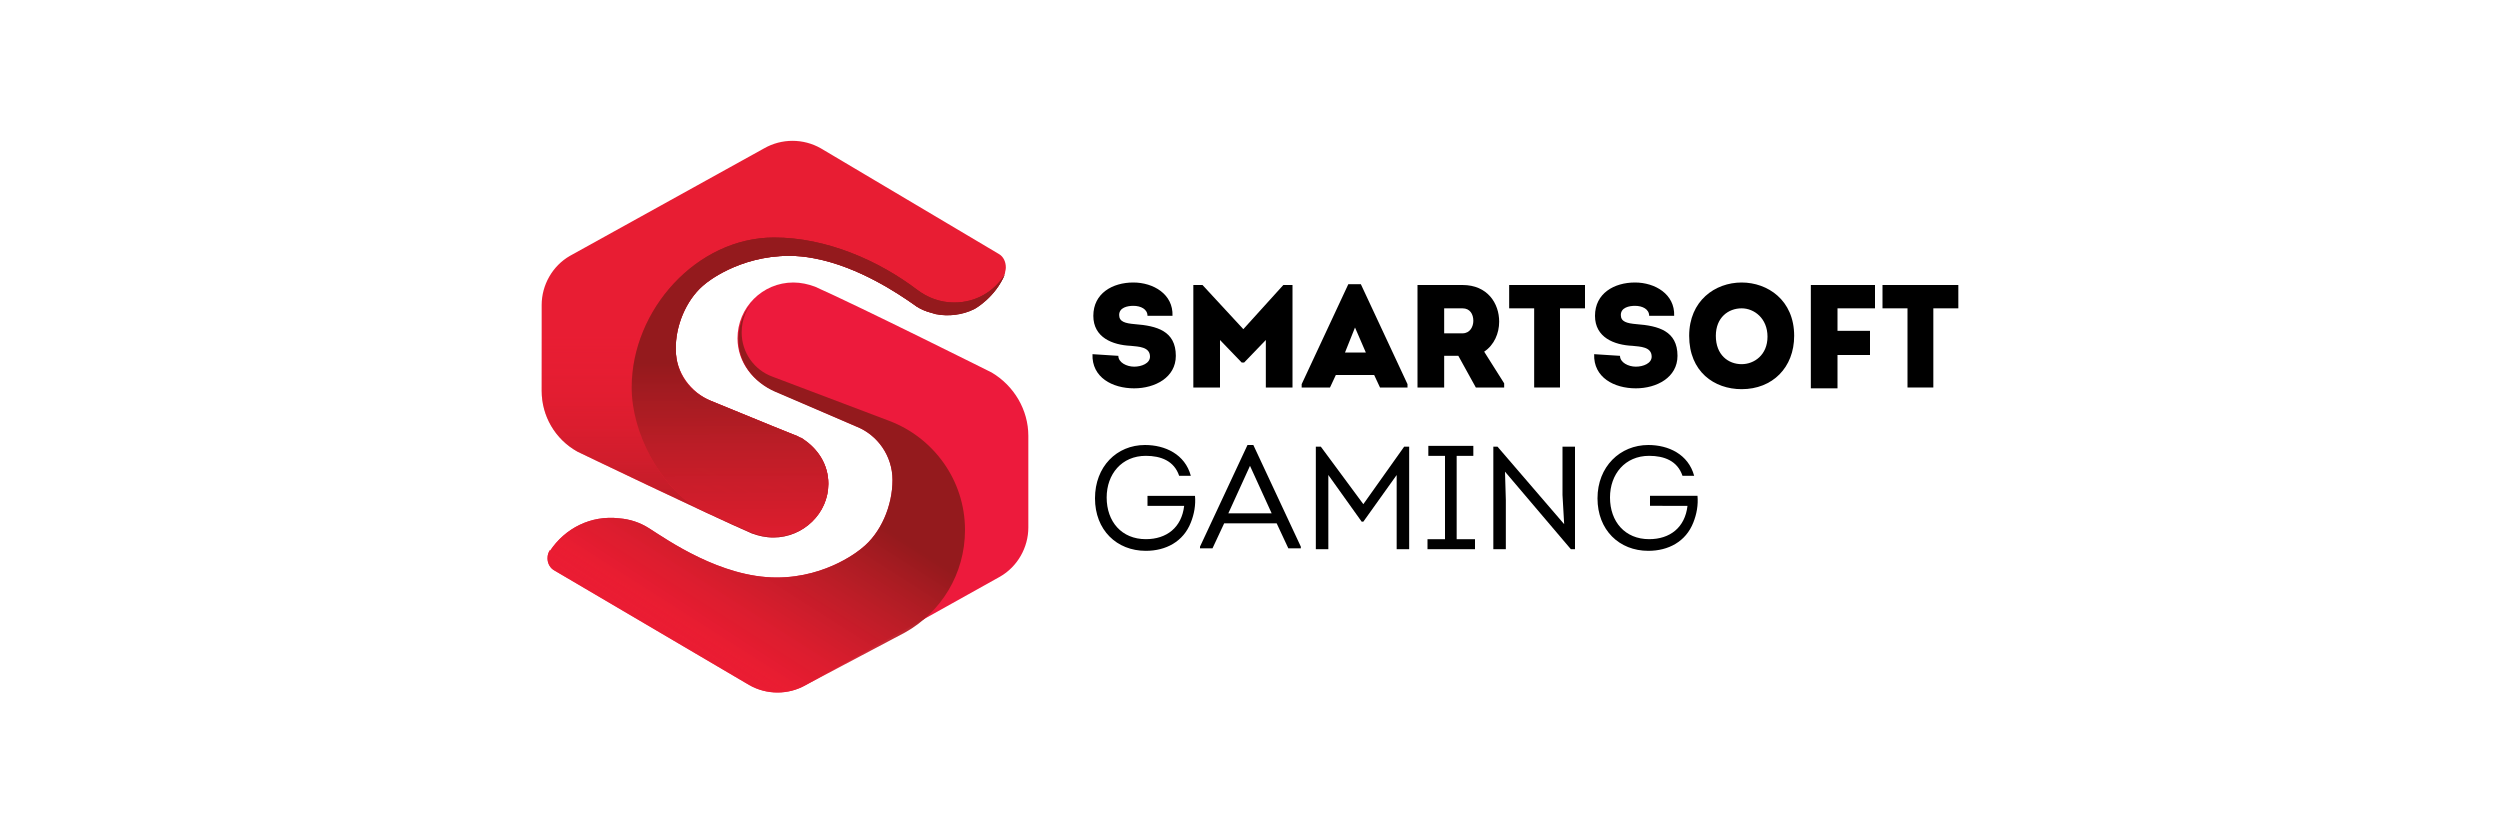 <?xml version="1.0" encoding="utf-8"?>
<!-- Generator: Adobe Illustrator 27.0.0, SVG Export Plug-In . SVG Version: 6.00 Build 0)  -->
<svg version="1.1"
	 id="svg2" xmlns:rdf="http://www.w3.org/1999/02/22-rdf-syntax-ns#" xmlns:sodipodi="http://sodipodi.sourceforge.net/DTD/sodipodi-0.dtd" xmlns:svg="http://www.w3.org/2000/svg" xmlns:dc="http://purl.org/dc/elements/1.1/" xmlns:inkscape="http://www.inkscape.org/namespaces/inkscape" xmlns:cc="http://creativecommons.org/ns#"
	 xmlns="http://www.w3.org/2000/svg" xmlns:xlink="http://www.w3.org/1999/xlink" x="0px" y="0px" viewBox="0 0 300 100"
	 style="enable-background:new 0 0 300 100;" xml:space="preserve">
<style type="text/css">
	.st0{fill:#ED1A3C;}
	.st1{fill:url(#SVGID_1_);}
	.st2{fill:url(#SVGID_00000134937667825556262710000007363221121415785894_);}
	.st3{fill:url(#SVGID_00000086672568373794355370000003262566545173515967_);}
	.st4{fill:#E81D33;}
	.st5{fill:url(#SVGID_00000183955188663163164540000007862061164079068544_);}
	.st6{fill:url(#SVGID_00000124859399530235199910000011051390512703445145_);}
	.st7{fill:url(#SVGID_00000142161166957426103870000004374254031341269933_);}
	.st8{fill:url(#SVGID_00000040540333631390737200000016297716743214518435_);}
</style>
<g>
	<g>
		<g>
			<g>
				<path d="M134.2,42.7c0,0.8,1,1.3,1.9,1.3s1.9-0.4,1.9-1.2c0-1.2-1.4-1.2-2.3-1.3c-2.2-0.1-4.5-1-4.5-3.6c0-2.7,2.3-4,4.8-4
					c2.4,0,4.8,1.4,4.7,4h-3c0-0.8-0.8-1.2-1.7-1.2c-0.7,0-1.7,0.2-1.7,1.1c0,0.8,0.7,1,1.9,1.1c2.6,0.2,4.9,0.8,4.9,3.8
					c0,2.6-2.5,3.9-5,3.9c-2.6,0-5.1-1.3-5-4.1L134.2,42.7L134.2,42.7z"/>
				<path d="M154,34.2h1.1v12.3h-3.2v-5.7l-2.6,2.7H149l-2.6-2.7v5.7h-3.2V34.2h1.1l4.9,5.3L154,34.2z"/>
				<path d="M160.3,45l-0.7,1.5h-3.4v-0.4l5.6-12h1.5l5.6,12v0.4h-3.3l-0.7-1.5H160.3z M161.4,42.3h2.5l-1.3-3L161.4,42.3z"/>
				<path d="M180.5,46v0.5h-3.4l-2.1-3.8h-1.7v3.8h-3.2V34.2c1.8,0,3.6,0,5.4,0c3,0,4.4,2.2,4.4,4.4c0,1.4-0.6,2.8-1.8,3.6L180.5,46
					z M175.5,40c0.9,0,1.3-0.8,1.3-1.5c0-0.8-0.4-1.5-1.3-1.5h-2.2v3H175.5z"/>
				<path d="M181.1,37v-2.8h9.1V37h-3v9.5h-3.1V37H181.1z"/>
				<path d="M194.4,42.7c0,0.8,1,1.3,1.9,1.3s1.9-0.4,1.9-1.2c0-1.2-1.4-1.2-2.3-1.3c-2.2-0.1-4.5-1-4.5-3.6c0-2.7,2.3-4,4.8-4
					c2.4,0,4.8,1.4,4.7,4h-3c0-0.8-0.8-1.2-1.7-1.2c-0.7,0-1.7,0.2-1.7,1.1c0,0.8,0.7,1,1.9,1.1c2.6,0.2,4.9,0.8,4.9,3.8
					c0,2.6-2.5,3.9-5,3.9c-2.6,0-5.1-1.3-5-4.1L194.4,42.7L194.4,42.7z"/>
				<path d="M209,46.7c-3.3,0-6.3-2.1-6.3-6.4c0-4.2,3.1-6.4,6.3-6.4c3.1,0,6.3,2.1,6.3,6.4C215.3,44.1,212.7,46.7,209,46.7z
					 M209,43.7c1.5,0,3.1-1.1,3.1-3.3S210.5,37,209,37c-1.6,0-3.1,1.1-3.1,3.3C205.9,42.6,207.4,43.7,209,43.7z"/>
				<path d="M224.4,42.6h-3.9v4h-3.2V34.2h7.7V37h-4.5v2.7h3.9V42.6z"/>
				<path d="M225.9,37v-2.8h9.1V37h-3v9.5h-3.1V37H225.9z"/>
			</g>
			<g>
				<path d="M137.4,53.4c2.4,0,4.8,1.1,5.5,3.7h-1.4c-0.6-1.8-2.2-2.4-4-2.4c-2.9,0-4.7,2.2-4.7,5c0,2.9,1.8,5,4.7,5
					c2.5,0,4.3-1.4,4.6-4h-4.4v-1.2h5.7c0.1,1.1-0.1,2.2-0.5,3.2c-0.9,2.3-3,3.4-5.4,3.4c-3.5,0-6.1-2.5-6.1-6.3
					S134,53.4,137.4,53.4z"/>
				<path d="M146.9,62.8l-1.4,3H144v-0.2l5.7-12.2h0.7l5.7,12.2v0.2h-1.5l-1.4-3C153.2,62.8,146.9,62.8,146.9,62.8z M147.4,61.6h5.2
					l-2.6-5.7L147.4,61.6z"/>
				<path d="M168.5,53.6h0.6v12.3h-1.5V57l-4,5.6h-0.2l-4-5.6v8.9h-1.5V53.6h0.6l5.1,6.9L168.5,53.6z"/>
				<path d="M177,64.7v1.2h-5.7v-1.2h2.1v-10h-2v-1.2h5.4v1.2h-2v10C174.9,64.7,177,64.7,177,64.7z"/>
				<path d="M180.6,56.6l0.1,3.4v5.9h-1.5V53.6h0.5l8,9.3l-0.2-3.5v-5.8h1.5v12.3h-0.5L180.6,56.6z"/>
				<path d="M197.8,53.4c2.4,0,4.8,1.1,5.5,3.7h-1.4c-0.6-1.8-2.2-2.4-4-2.4c-2.9,0-4.7,2.2-4.7,5c0,2.9,1.8,5,4.7,5
					c2.5,0,4.3-1.4,4.6-4H198v-1.2h5.7c0.1,1.1-0.1,2.2-0.5,3.2c-0.9,2.3-3,3.4-5.4,3.4c-3.5,0-6.1-2.5-6.1-6.3
					S194.4,53.4,197.8,53.4z"/>
			</g>
		</g>
	</g>
	<path class="st0" d="M92.9,46.9c-2.5-1.1-4.4-3.4-4.4-6.3c0-3.7,3-6.7,6.7-6.7c0.9,0,1.8,0.2,2.6,0.5c5.4,2.4,21.2,10.3,21.2,10.3
		c2.7,1.6,4.4,4.5,4.4,7.6v11c0,2.4-1.3,4.7-3.4,5.9l-23.3,13c-2.1,1.2-4.7,1.2-6.8,0L66.6,68.5l0,0c-0.6-0.3-0.9-0.9-0.9-1.5
		c0-0.4,0.1-0.7,0.3-1v0.1c1.8-2.7,4.9-4.3,8.3-3.9c1.3,0.1,2.5,0.5,3.6,1.2c2.2,1.4,8.6,5.9,15.3,5.9c6.2,0,10.2-3.5,10.2-3.5
		c2.3-1.8,3.7-5.1,3.7-8.2l0,0c0-2.9-1.8-5.4-4.3-6.4L92.9,46.9z"/>
	<g>
		
			<linearGradient id="SVGID_1_" gradientUnits="userSpaceOnUse" x1="89.8" y1="-19.02" x2="89.8" y2="-19.02" gradientTransform="matrix(1 0 0 1 0 59.42)">
			<stop  offset="0" style="stop-color:#097A94;stop-opacity:0"/>
			<stop  offset="0.117" style="stop-color:#15758B;stop-opacity:0.111"/>
			<stop  offset="0.314" style="stop-color:#236976;stop-opacity:0.298"/>
			<stop  offset="0.567" style="stop-color:#285555;stop-opacity:0.538"/>
			<stop  offset="0.864" style="stop-color:#213A2E;stop-opacity:0.821"/>
			<stop  offset="1" style="stop-color:#192C1A;stop-opacity:0.95"/>
		</linearGradient>
		<path class="st1" d="M89.8,40.4L89.8,40.4L89.8,40.4L89.8,40.4z"/>
	</g>
	<g>
		
			<linearGradient id="SVGID_00000089550187265067742980000015552818064626171570_" gradientUnits="userSpaceOnUse" x1="92.333" y1="10.791" x2="89.757" y2="-19.364" gradientTransform="matrix(1 0 0 1 0 59.42)">
			<stop  offset="0" style="stop-color:#097A94;stop-opacity:0"/>
			<stop  offset="0.117" style="stop-color:#15758B;stop-opacity:0.111"/>
			<stop  offset="0.314" style="stop-color:#236976;stop-opacity:0.298"/>
			<stop  offset="0.567" style="stop-color:#285555;stop-opacity:0.538"/>
			<stop  offset="0.864" style="stop-color:#213A2E;stop-opacity:0.821"/>
			<stop  offset="1" style="stop-color:#192C1A;stop-opacity:0.95"/>
		</linearGradient>
		<path style="fill:url(#SVGID_00000089550187265067742980000015552818064626171570_);" d="M89.8,40.3
			C89.8,40.3,89.7,40.3,89.8,40.3C89.7,40.3,89.8,40.3,89.8,40.3L89.8,40.3z"/>
	</g>
	
		<linearGradient id="SVGID_00000049185161718041821580000000913925786958320306_" gradientUnits="userSpaceOnUse" x1="74.58" y1="33.054" x2="96.915" y2="-1.994" gradientTransform="matrix(1 0 0 1 0 59.42)">
		<stop  offset="0" style="stop-color:#ED1B32;stop-opacity:0"/>
		<stop  offset="0.461" style="stop-color:#E91D30;stop-opacity:0.9"/>
		<stop  offset="0.585" style="stop-color:#D91D2D;stop-opacity:0.923"/>
		<stop  offset="0.793" style="stop-color:#B91D26;stop-opacity:0.962"/>
		<stop  offset="1" style="stop-color:#941A1D"/>
	</linearGradient>
	<path style="fill:url(#SVGID_00000049185161718041821580000000913925786958320306_);" d="M96.7,82.2c-2.1,1.2-4.7,1.2-6.8,0
		L66.6,68.5l0,0c-0.6-0.3-0.9-0.9-0.9-1.5c0-0.4,0.1-0.7,0.3-1v0.1c1.8-2.7,4.9-4.3,8.3-3.9c1.3,0.1,2.5,0.5,3.6,1.2
		c2.2,1.4,8.6,5.9,15.3,5.9c6.2,0,10.2-3.5,10.2-3.5c2.3-1.8,3.7-5.1,3.7-8.2l0,0c0-2.9-1.8-5.4-4.3-6.4L93,47
		c-2.5-1.1-4.4-3.4-4.4-6.3c0-1.9,0.8-3.6,2-4.8c-1,1-1.6,2.4-1.6,4c0,2.4,1.5,4.5,3.7,5.3l14,5.3c5.3,2,9.1,7.1,9.1,13.1
		c0,5.3-2.9,9.9-7.2,12.3L96.7,82.2z"/>
	<path class="st4" d="M119.9,30.5c0.5,0.3,0.8,0.9,0.8,1.6c0,0.3-0.1,0.5-0.1,0.7c-1.1,2.9-3.6,4.1-3.6,4.2c-1.8,0.9-3.8,1-5.7,0.4
		c-0.6-0.2-1.2-0.5-1.7-0.9c-1.8-1.3-8.4-5.8-14.9-5.8l0,0c-6.1,0-10,3.3-10,3.3c-2.1,1.6-3.5,4.6-3.6,7.4V42c0,2.7,1.8,5.1,4.2,6.1
		l9.8,4c2.5,1,4.3,3.2,4.3,6c0,3.5-3,6.4-6.6,6.4c-0.9,0-1.8-0.2-2.6-0.5c-5.3-2.3-20.9-9.8-20.9-9.8c-2.7-1.5-4.3-4.3-4.3-7.3v-3.6
		v-6.7c0-2.4,1.3-4.7,3.4-5.9l23.3-12.9c2.1-1.2,4.7-1.2,6.8,0L119.9,30.5"/>
	
		<linearGradient id="SVGID_00000049219184426223574700000004098698754436889522_" gradientUnits="userSpaceOnUse" x1="92.85" y1="-49.95" x2="92.85" y2="9.947" gradientTransform="matrix(1 0 0 1 0 59.42)">
		<stop  offset="0" style="stop-color:#E81D33;stop-opacity:0"/>
		<stop  offset="0.506" style="stop-color:#E71D2E;stop-opacity:0"/>
		<stop  offset="0.771" style="stop-color:#B91D25;stop-opacity:0.536"/>
		<stop  offset="1" style="stop-color:#941A1D"/>
	</linearGradient>
	<path style="fill:url(#SVGID_00000049219184426223574700000004098698754436889522_);" d="M119.9,30.5c0.5,0.3,0.8,0.9,0.8,1.6
		c0,0.3-0.1,0.5-0.1,0.7c-1.1,2.9-3.6,4.1-3.6,4.2c-1.8,0.9-3.8,1-5.7,0.4c-0.6-0.2-1.2-0.5-1.7-0.9c-1.8-1.3-8.4-5.8-14.9-5.8l0,0
		c-6.1,0-10,3.3-10,3.3c-2.1,1.6-3.5,4.6-3.6,7.4V42c0,2.7,1.8,5.1,4.2,6.1l9.8,4c2.5,1,4.3,3.2,4.3,6c0,3.5-3,6.4-6.6,6.4
		c-0.9,0-1.8-0.2-2.6-0.5c-5.3-2.3-20.9-9.8-20.9-9.8c-2.7-1.5-4.3-4.3-4.3-7.3v-3.6v-6.7c0-2.4,1.3-4.7,3.4-5.9l23.3-12.9
		c2.1-1.2,4.7-1.2,6.8,0L119.9,30.5"/>
	
		<linearGradient id="SVGID_00000035489356975707961680000006507947188877991063_" gradientUnits="userSpaceOnUse" x1="79.49" y1="14.587" x2="100.751" y2="-26.772" gradientTransform="matrix(1 0 0 1 0 59.42)">
		<stop  offset="0" style="stop-color:#ED1B32;stop-opacity:0"/>
		<stop  offset="0.314" style="stop-color:#E91D30;stop-opacity:0.9"/>
		<stop  offset="0.506" style="stop-color:#E71D2E;stop-opacity:0.94"/>
		<stop  offset="0.771" style="stop-color:#B91D25;stop-opacity:0.972"/>
		<stop  offset="1" style="stop-color:#941A1D"/>
	</linearGradient>
	<path style="fill:url(#SVGID_00000035489356975707961680000006507947188877991063_);" d="M120.6,32.9c-1.3,2.1-3.5,3.4-6.1,3.4
		c-1.7,0-3.2-0.6-4.4-1.5l0,0c-4.6-3.5-10.9-6.3-17.2-6.3l0,0c-9.3,0-17.1,8.7-17.1,18c0,5.5,3.4,11.7,7.6,14.3l0,0
		c2.7,1.3,5.2,2.4,6.8,3.1c0.8,0.3,1.7,0.5,2.6,0.5c3.7,0,6.6-2.9,6.6-6.4c0-2.2-1.2-4.1-3-5.3c-0.1-0.1-0.3-0.2-0.4-0.2
		c-0.3-0.2-0.6-0.3-0.9-0.4l-2.5-1l-7.3-3c-2.5-1-4.2-3.3-4.2-6.1v-0.6c0.1-2.8,1.5-5.8,3.6-7.4c0,0,3.9-3.3,10-3.3l0,0
		c1,0,2,0.1,3,0.3c5.4,1,10.3,4.4,11.9,5.5c0.5,0.4,1.1,0.7,1.7,0.9c0.3,0.1,0.7,0.2,1,0.3c1.5,0.3,3.2,0.1,4.6-0.6
		C117.1,37,119.4,35.7,120.6,32.9z"/>
	
		<linearGradient id="SVGID_00000008121556491321537590000015442402573510144914_" gradientUnits="userSpaceOnUse" x1="98.447" y1="31.746" x2="98.218" y2="-16.017" gradientTransform="matrix(1 0 0 1 0 59.42)">
		<stop  offset="0" style="stop-color:#ED1B32;stop-opacity:0"/>
		<stop  offset="0.461" style="stop-color:#E91D30;stop-opacity:0.9"/>
		<stop  offset="0.585" style="stop-color:#D91D2D;stop-opacity:0.923"/>
		<stop  offset="0.793" style="stop-color:#B91D26;stop-opacity:0.962"/>
		<stop  offset="1" style="stop-color:#941A1D"/>
	</linearGradient>
	<path style="fill:url(#SVGID_00000008121556491321537590000015442402573510144914_);" d="M120.6,32.9c-1.3,2.1-3.5,3.4-6.1,3.4
		c-1.7,0-3.2-0.6-4.4-1.5l0,0c-4.6-3.5-10.9-6.3-17.2-6.3l0,0c-9.3,0-17.1,8.7-17.1,18c0,5.5,3.4,11.7,7.6,14.3l0,0
		c2.7,1.3,5.2,2.4,6.8,3.1c0.8,0.3,1.7,0.5,2.6,0.5c3.7,0,6.6-2.9,6.6-6.4c0-2.2-1.2-4.1-3-5.3c-0.1-0.1-0.3-0.2-0.4-0.2
		c-0.3-0.2-0.6-0.3-0.9-0.4l-2.5-1l-7.3-3c-2.5-1-4.2-3.3-4.2-6.1v-0.6c0.1-2.8,1.5-5.8,3.6-7.4c0,0,3.9-3.3,10-3.3l0,0
		c1,0,2,0.1,3,0.3c5.4,1,10.3,4.4,11.9,5.5c0.5,0.4,1.1,0.7,1.7,0.9c0.3,0.1,0.7,0.2,1,0.3c1.5,0.3,3.2,0.1,4.6-0.6
		C117.1,37,119.4,35.7,120.6,32.9z"/>
	
		<linearGradient id="SVGID_00000154397249535674876260000014863913026870675089_" gradientUnits="userSpaceOnUse" x1="95.27" y1="-16.234" x2="54.035" y2="-38.684" gradientTransform="matrix(1 0 0 1 0 59.42)">
		<stop  offset="0" style="stop-color:#ED1B32;stop-opacity:0"/>
		<stop  offset="0.506" style="stop-color:#E71D2E;stop-opacity:0"/>
		<stop  offset="0.692" style="stop-color:#BC1C27;stop-opacity:0.376"/>
		<stop  offset="1" style="stop-color:#7A1317"/>
	</linearGradient>
	<path style="fill:url(#SVGID_00000154397249535674876260000014863913026870675089_);" d="M120.6,32.9c-1.3,2.1-3.5,3.4-6.1,3.4
		c-1.7,0-3.2-0.6-4.4-1.5l0,0c-4.6-3.5-10.9-6.3-17.2-6.3l0,0c-9.3,0-17.1,8.7-17.1,18c0,5.5,3.4,11.7,7.6,14.3l0,0
		c2.7,1.3,5.2,2.4,6.8,3.1c0.8,0.3,1.7,0.5,2.6,0.5c3.7,0,6.6-2.9,6.6-6.4c0-2.2-1.2-4.1-3-5.3c-0.1-0.1-0.3-0.2-0.4-0.2
		c-0.3-0.2-0.6-0.3-0.9-0.4l-2.5-1l-7.3-3c-2.5-1-4.2-3.3-4.2-6.1v-0.6c0.1-2.8,1.5-5.8,3.6-7.4c0,0,3.9-3.3,10-3.3l0,0
		c1,0,2,0.1,3,0.3c5.4,1,10.3,4.4,11.9,5.5c0.5,0.4,1.1,0.7,1.7,0.9c0.3,0.1,0.7,0.2,1,0.3c1.5,0.3,3.2,0.1,4.6-0.6
		C117.1,37,119.4,35.7,120.6,32.9z"/>
</g>
</svg>
